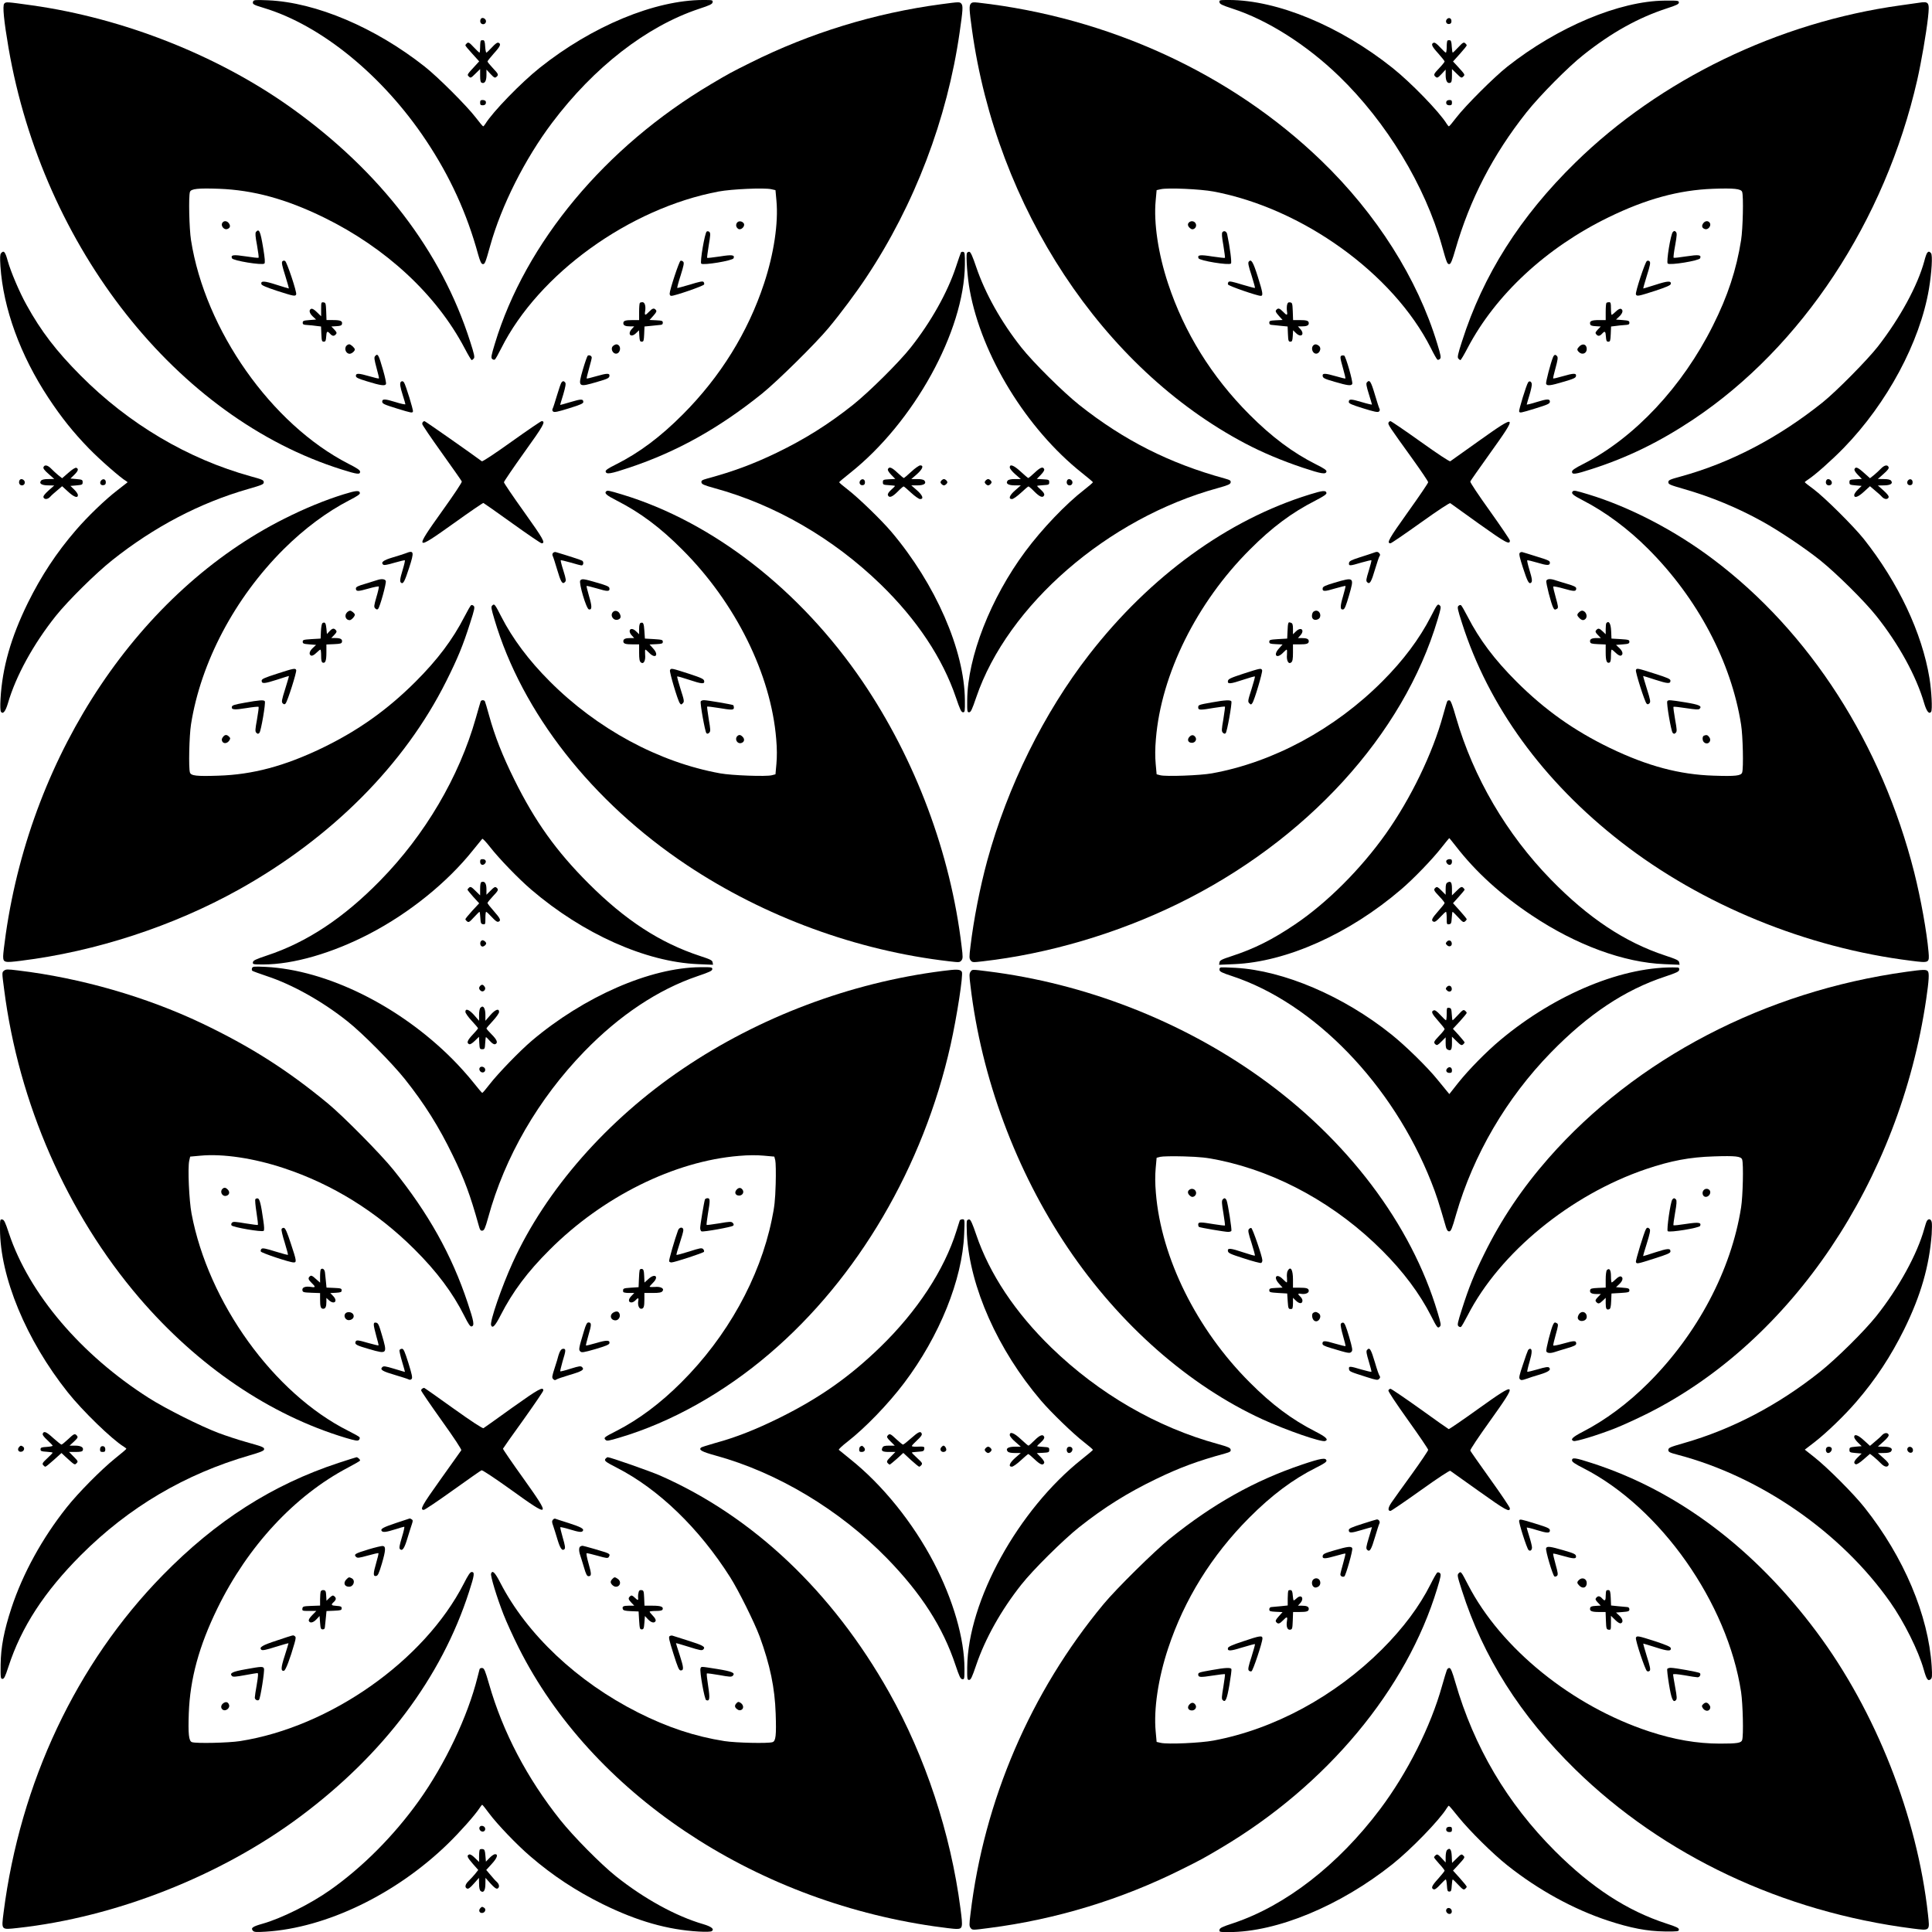 <?xml version="1.0" standalone="no"?>
<!DOCTYPE svg PUBLIC "-//W3C//DTD SVG 20010904//EN"
 "http://www.w3.org/TR/2001/REC-SVG-20010904/DTD/svg10.dtd">
<svg version="1.0" xmlns="http://www.w3.org/2000/svg"
 width="1834.905pt" height="1834.989pt" viewBox="0 0 1834.905 1834.989"
 preserveAspectRatio="xMidYMid meet">
<g transform="translate(-83,1916.989) scale(0.1,-0.1)"
fill="#000000" stroke="none">
<path d="M3234 19156 c-9 -25 0 -31 100 -61 546 -164 1133 -643 1543 -1260
228 -342 388 -693 495 -1085 17 -60 29 -86 41 -88 21 -4 26 7 72 172 107 384
330 826 588 1169 398 529 897 916 1393 1082 107 35 130 46 132 64 3 20 -1 21
-90 21 -460 -1 -1055 -248 -1552 -644 -175 -139 -447 -419 -516 -532 -8 -13
-18 -24 -21 -24 -4 0 -35 37 -70 83 -85 111 -360 386 -486 485 -470 371 -1032
609 -1485 629 -124 5 -138 4 -144 -11z"/>
<path d="M12412 19149 c2 -18 23 -28 123 -61 332 -107 705 -344 1012 -641 451
-436 818 -1041 978 -1613 46 -164 51 -176 72 -172 12 2 27 39 54 133 139 482
357 904 676 1307 126 159 397 433 542 547 267 212 519 352 791 441 93 30 115
41 115 56 0 18 -9 19 -135 18 -431 -4 -1016 -250 -1493 -626 -126 -99 -401
-374 -486 -485 -35 -46 -66 -83 -70 -83 -3 0 -13 11 -21 24 -69 113 -341 393
-516 532 -498 397 -1092 643 -1552 644 -90 0 -93 -1 -90 -21z"/>
<path d="M870 19135 c-17 -21 -3 -163 41 -420 328 -1901 1601 -3513 3164
-4004 149 -47 175 -50 175 -21 0 14 -27 33 -110 75 -732 375 -1362 1270 -1496
2125 -17 109 -24 416 -10 457 10 30 77 37 275 30 326 -12 638 -97 996 -272
591 -289 1070 -734 1337 -1241 33 -63 63 -114 68 -114 4 0 13 7 20 15 10 12 4
42 -35 162 -273 857 -852 1612 -1695 2216 -696 498 -1593 853 -2465 976 -244
34 -249 35 -265 16z"/>
<path d="M9770 19130 c-631 -84 -1247 -273 -1815 -557 -183 -91 -203 -102
-370 -201 -1006 -596 -1765 -1507 -2055 -2466 -34 -111 -38 -133 -26 -145 8
-7 19 -10 25 -6 7 3 34 52 62 108 355 707 1218 1329 2064 1488 122 23 432 37
500 22 l40 -9 9 -99 c20 -211 -24 -506 -118 -789 -153 -463 -414 -884 -771
-1242 -213 -214 -414 -364 -633 -474 -77 -38 -102 -56 -100 -68 6 -30 44 -24
226 37 452 151 851 374 1260 703 147 119 510 477 631 623 116 139 264 338 358
480 459 690 769 1504 887 2327 31 213 33 252 17 272 -16 19 -19 19 -191 -4z"/>
<path d="M10050 19135 c-17 -20 -15 -57 11 -245 234 -1691 1240 -3216 2594
-3931 163 -86 348 -164 548 -231 181 -60 219 -66 225 -36 2 12 -23 30 -100 68
-219 110 -420 260 -633 474 -357 358 -618 779 -771 1242 -94 283 -138 578
-118 789 l9 99 40 9 c68 15 378 1 500 -22 845 -159 1707 -779 2065 -1488 28
-57 56 -106 62 -109 5 -4 16 0 24 7 12 12 8 34 -26 145 -187 618 -577 1233
-1103 1740 -856 825 -2015 1358 -3258 1499 -45 5 -58 3 -69 -10z"/>
<path d="M19050 19143 c-14 -2 -90 -13 -170 -24 -1159 -160 -2282 -703 -3089
-1494 -524 -513 -875 -1067 -1076 -1698 -39 -120 -45 -150 -35 -162 7 -8 16
-15 20 -15 5 0 35 51 68 114 266 507 747 953 1337 1241 358 175 670 260 996
272 198 7 265 0 275 -30 14 -41 7 -349 -10 -457 -44 -280 -127 -533 -268 -813
-289 -579 -743 -1064 -1228 -1312 -83 -42 -110 -61 -110 -75 0 -30 30 -26 187
25 342 110 643 257 963 470 1033 689 1823 1885 2129 3226 39 173 85 440 102
591 16 149 11 157 -91 141z"/>
<path d="M5394 18985 c-9 -23 3 -45 25 -45 23 0 35 28 20 46 -15 18 -38 18
-45 -1z"/>
<path d="M14571 18987 c-17 -21 -3 -49 23 -45 15 2 21 10 21 28 0 28 -26 38
-44 17z"/>
<path d="M5397 18784 c-4 -4 -7 -31 -7 -61 0 -29 -3 -53 -6 -53 -3 0 -28 23
-55 52 -41 44 -50 49 -64 38 -8 -7 -15 -16 -15 -21 0 -5 30 -41 66 -80 l65
-72 -33 -36 c-84 -91 -84 -90 -65 -108 16 -16 20 -15 62 27 l45 44 0 -62 c0
-47 4 -64 15 -68 28 -11 45 16 45 72 l0 53 39 -42 c34 -36 41 -39 55 -28 24
20 21 27 -34 85 -27 29 -50 57 -50 62 0 5 27 39 60 76 62 68 72 91 44 102 -11
4 -30 -9 -62 -44 -25 -27 -49 -50 -53 -50 -4 0 -9 26 -11 57 -2 43 -7 59 -18
61 -9 1 -19 0 -23 -4z"/>
<path d="M14577 18784 c-4 -4 -7 -31 -7 -61 0 -29 -4 -53 -8 -53 -5 0 -29 23
-54 50 -32 35 -51 48 -62 44 -28 -11 -18 -34 44 -102 33 -37 60 -71 60 -76 0
-5 -22 -33 -50 -62 -55 -58 -58 -65 -34 -85 14 -11 21 -8 55 28 l39 42 0 -53
c0 -56 17 -83 45 -72 11 4 15 21 15 68 l0 62 45 -44 c42 -42 46 -43 62 -27 19
18 19 17 -64 108 l-33 35 65 72 c36 40 65 76 65 81 0 5 -7 14 -15 21 -14 11
-23 6 -64 -38 -27 -29 -51 -52 -54 -52 -3 0 -7 26 -9 57 -2 43 -7 59 -18 61
-9 1 -19 0 -23 -4z"/>
<path d="M5390 18195 c0 -20 5 -25 24 -25 25 0 36 15 29 38 -3 6 -16 12 -29
12 -19 0 -24 -5 -24 -25z"/>
<path d="M14568 18208 c-9 -23 3 -38 28 -38 19 0 24 5 24 25 0 20 -5 25 -24
25 -13 0 -26 -6 -28 -12z"/>
<path d="M2940 17051 c-14 -27 18 -66 47 -57 28 9 35 29 17 55 -19 26 -50 27
-64 2z"/>
<path d="M7831 17056 c-16 -19 -11 -46 11 -60 26 -16 68 26 52 52 -14 22 -48
27 -63 8z"/>
<path d="M12119 17054 c-14 -17 -5 -40 23 -58 20 -12 48 8 48 33 0 38 -46 54
-71 25z"/>
<path d="M17006 17049 c-18 -26 -11 -46 17 -55 29 -9 61 30 47 57 -14 25 -45
24 -64 -2z"/>
<path d="M3261 16967 c-8 -10 -6 -43 10 -126 11 -62 18 -116 15 -119 -3 -3
-58 3 -121 13 -119 18 -145 15 -132 -18 9 -23 289 -69 308 -50 8 8 5 47 -11
145 -27 164 -39 190 -69 155z"/>
<path d="M7542 16971 c-18 -11 -66 -291 -52 -305 18 -18 298 28 307 51 13 32
-13 36 -131 17 -64 -9 -118 -16 -120 -13 -2 2 5 55 15 118 16 94 18 117 7 127
-7 8 -19 10 -26 5z"/>
<path d="M12440 16965 c-8 -10 -6 -42 9 -126 10 -63 17 -116 15 -118 -2 -3
-56 4 -120 13 -118 19 -144 15 -131 -17 9 -23 289 -69 308 -50 9 9 -9 150 -36
279 -6 27 -30 37 -45 19z"/>
<path d="M16718 16967 c-21 -21 -64 -285 -49 -300 19 -19 299 27 308 50 13 33
-13 36 -132 18 -63 -10 -117 -16 -120 -13 -3 3 3 56 15 119 17 96 18 115 6
127 -11 11 -15 11 -28 -1z"/>
<path d="M840 16765 c-10 -11 -11 -42 -6 -123 27 -401 188 -845 456 -1251 125
-189 235 -326 384 -480 106 -109 304 -282 354 -310 9 -5 15 -11 12 -13 -3 -2
-45 -35 -95 -74 -115 -88 -284 -251 -394 -379 -185 -214 -329 -434 -456 -690
-161 -328 -243 -615 -260 -912 -4 -68 -2 -114 4 -123 19 -27 43 3 66 80 75
259 242 563 455 830 115 144 378 404 535 529 397 316 833 545 1290 676 135 39
150 45 150 65 0 20 -13 26 -120 55 -601 166 -1162 498 -1620 959 -230 231
-375 420 -513 670 -67 120 -150 316 -178 416 -24 89 -38 106 -64 75z"/>
<path d="M9957 16773 c-3 -4 -24 -66 -48 -138 -80 -243 -239 -525 -429 -765
-112 -142 -397 -424 -550 -546 -236 -187 -455 -324 -723 -454 -222 -107 -412
-178 -660 -245 -49 -14 -58 -19 -55 -37 3 -17 22 -26 123 -54 578 -158 1128
-477 1579 -914 344 -334 588 -701 715 -1075 39 -115 51 -140 67 -140 18 0 19
8 18 115 -4 475 -279 1104 -699 1600 -96 113 -310 320 -412 399 -46 35 -83 67
-83 71 0 3 47 43 104 88 606 481 1083 1346 1090 1977 1 104 -1 120 -16 123 -9
2 -18 -1 -21 -5z"/>
<path d="M10013 16765 c-10 -28 5 -233 27 -351 113 -622 541 -1319 1066 -1736
57 -45 104 -85 104 -88 0 -4 -37 -36 -82 -71 -175 -135 -401 -372 -560 -586
-330 -444 -549 -1004 -552 -1413 -1 -107 0 -115 18 -115 16 0 28 25 67 140
298 877 1250 1703 2294 1989 101 28 120 37 123 54 3 18 -6 23 -55 37 -526 144
-959 363 -1383 699 -153 122 -438 404 -550 546 -191 241 -343 512 -429 765
-33 98 -52 141 -64 143 -10 2 -20 -4 -24 -13z"/>
<path d="M19133 16768 c-6 -7 -18 -42 -27 -78 -63 -232 -229 -538 -440 -810
-98 -126 -394 -426 -526 -532 -420 -336 -873 -573 -1345 -703 -107 -29 -120
-35 -120 -55 0 -20 15 -26 150 -65 255 -73 510 -179 739 -306 160 -88 409
-255 555 -372 154 -124 418 -385 531 -527 213 -267 380 -571 455 -830 23 -77
47 -107 66 -80 13 19 4 196 -16 319 -70 429 -296 908 -623 1321 -99 124 -376
399 -479 475 -45 33 -82 62 -82 65 -1 3 14 14 32 26 65 42 225 184 338 300
412 424 723 1003 809 1509 26 156 36 320 20 340 -15 18 -25 19 -37 3z"/>
<path d="M3511 16687 c-8 -10 -1 -45 28 -135 21 -67 36 -122 34 -122 -3 0 -56
16 -119 36 -114 37 -148 38 -142 7 2 -13 43 -30 148 -65 159 -51 175 -55 183
-34 8 20 -88 307 -105 317 -10 6 -20 4 -27 -4z"/>
<path d="M7293 16693 c-13 -5 -103 -277 -103 -312 0 -13 6 -21 16 -21 34 0
306 94 311 108 3 7 1 18 -6 25 -8 8 -41 1 -128 -26 -65 -19 -119 -34 -121 -32
-2 2 12 57 33 121 30 96 34 119 23 129 -7 7 -18 11 -25 8z"/>
<path d="M12690 16685 c-9 -10 -3 -41 26 -129 20 -64 35 -118 33 -121 -3 -2
-57 13 -122 32 -87 27 -120 34 -128 26 -7 -7 -9 -18 -6 -25 5 -14 277 -108
311 -108 25 0 20 29 -29 185 -44 139 -62 168 -85 140z"/>
<path d="M16471 16691 c-17 -11 -112 -298 -104 -317 8 -21 24 -17 183 34 105
35 146 52 148 65 6 31 -28 30 -142 -7 -63 -20 -116 -36 -119 -36 -2 0 13 55
34 122 31 98 36 125 26 135 -7 8 -17 9 -26 4z"/>
<path d="M3880 16234 l0 -68 -39 38 c-25 25 -45 37 -55 33 -25 -10 -19 -41 15
-73 l31 -29 -64 -5 c-55 -4 -63 -8 -63 -25 0 -17 7 -20 45 -22 25 -2 64 -5 87
-9 l42 -5 3 -72 c3 -64 5 -72 23 -72 17 0 20 8 23 48 3 52 10 57 37 27 22 -24
38 -25 55 -5 11 13 8 20 -15 45 l-28 29 49 3 c38 2 50 7 52 22 6 27 -15 36
-85 36 l-62 0 -3 83 c-3 76 -5 82 -25 85 -22 3 -23 0 -23 -64z"/>
<path d="M6907 16293 c-4 -3 -7 -42 -7 -85 l0 -78 -59 0 c-72 0 -91 -6 -91
-30 0 -21 19 -30 68 -30 l35 0 -21 -23 c-47 -50 -11 -89 38 -42 l29 28 3 -54
c3 -46 6 -54 23 -54 18 0 20 8 23 72 l3 72 52 5 c29 3 68 7 87 9 28 1 35 6 35
22 0 18 -8 20 -63 23 l-63 3 36 40 c29 33 34 43 24 55 -17 21 -32 17 -64 -16
-37 -39 -45 -38 -38 4 8 49 -3 86 -26 86 -10 0 -21 -3 -24 -7z"/>
<path d="M13054 16275 c-3 -14 -4 -42 -1 -61 7 -42 -1 -43 -38 -4 -32 33 -47
37 -64 16 -10 -12 -5 -22 24 -55 l36 -40 -63 -3 c-55 -3 -63 -5 -63 -23 0 -16
7 -21 35 -22 19 -2 58 -6 87 -9 l52 -5 3 -72 c3 -64 5 -72 23 -72 17 0 20 8
23 54 l3 54 29 -28 c49 -47 85 -8 38 42 l-21 23 35 0 c49 0 68 9 68 30 0 24
-19 30 -90 30 l-59 0 -3 83 c-3 76 -5 82 -25 85 -17 3 -24 -3 -29 -23z"/>
<path d="M16087 16293 c-4 -3 -7 -42 -7 -85 l0 -78 -62 0 c-71 0 -92 -9 -86
-36 2 -15 14 -20 52 -22 l49 -3 -28 -29 c-23 -25 -26 -32 -15 -45 17 -20 33
-19 55 5 27 30 34 25 37 -27 3 -40 6 -48 23 -48 18 0 20 8 23 72 l3 72 42 5
c23 4 62 7 87 9 38 2 45 5 45 22 0 17 -8 21 -63 25 l-64 5 31 29 c34 32 40 63
15 73 -9 3 -28 -6 -48 -26 -17 -17 -35 -31 -39 -31 -4 0 -7 27 -7 60 0 52 -3
60 -18 60 -10 0 -22 -3 -25 -7z"/>
<path d="M4122 15888 c-27 -27 -7 -78 29 -78 19 0 49 25 49 41 0 14 -38 49
-53 49 -7 0 -18 -5 -25 -12z"/>
<path d="M6656 15887 c-38 -27 2 -95 42 -71 21 14 28 50 12 70 -15 17 -31 18
-54 1z"/>
<path d="M13300 15886 c-16 -20 -9 -56 13 -70 39 -24 79 44 41 71 -23 17 -39
16 -54 -1z"/>
<path d="M15830 15880 c-24 -24 -25 -34 -4 -54 30 -30 74 -13 74 29 0 44 -37
58 -70 25z"/>
<path d="M4391 15786 c-9 -11 -5 -36 15 -110 15 -53 25 -98 23 -100 -3 -3 -42
6 -89 20 -104 30 -130 31 -130 4 0 -16 18 -25 103 -51 132 -41 175 -47 183
-26 3 9 -9 67 -27 129 -44 153 -51 166 -78 134z"/>
<path d="M6412 15792 c-5 -4 -26 -63 -46 -131 -49 -170 -47 -172 139 -117 94
27 110 35 113 54 4 29 -20 29 -128 -2 -47 -14 -86 -23 -88 -21 -2 2 8 44 22
94 14 49 26 96 26 104 0 17 -22 28 -38 19z"/>
<path d="M13573 15793 c-18 -6 -16 -22 13 -124 14 -50 24 -92 22 -94 -2 -2
-41 7 -88 21 -108 31 -132 31 -128 2 3 -19 19 -27 113 -54 123 -36 160 -41
168 -20 8 20 -62 264 -77 269 -6 2 -17 2 -23 0z"/>
<path d="M15580 15778 c-23 -55 -71 -240 -66 -253 8 -22 39 -19 166 19 97 28
116 37 118 55 4 28 -21 28 -128 -3 -47 -14 -86 -23 -89 -20 -2 2 8 47 23 100
20 74 24 99 15 110 -16 20 -28 17 -39 -8z"/>
<path d="M4637 15543 c-12 -12 -7 -47 18 -126 14 -43 25 -82 25 -86 0 -5 -43
4 -96 21 -97 30 -124 31 -124 4 0 -20 17 -28 140 -66 140 -43 146 -44 152 -28
5 12 -68 250 -85 276 -9 13 -20 15 -30 5z"/>
<path d="M6163 15538 c-6 -7 -25 -62 -43 -123 -18 -60 -36 -117 -41 -126 -6
-11 -4 -21 5 -28 11 -9 45 -2 150 31 110 34 136 46 136 60 0 30 -20 30 -123
-1 -53 -16 -97 -28 -97 -27 0 2 13 47 30 101 21 73 26 102 18 112 -13 16 -23
16 -35 1z"/>
<path d="M13811 15537 c-8 -10 -3 -37 19 -108 16 -52 30 -97 30 -101 0 -3 -44
7 -97 23 -103 31 -123 31 -123 1 0 -14 26 -26 136 -60 105 -33 139 -40 150
-31 9 7 11 17 5 28 -5 9 -23 66 -41 126 -40 135 -52 154 -79 122z"/>
<path d="M15343 15538 c-17 -26 -90 -263 -85 -276 6 -16 12 -15 152 28 123 38
140 46 140 66 0 27 -27 26 -124 -4 -53 -17 -96 -27 -96 -24 0 3 12 44 26 90
14 46 24 93 22 105 -4 25 -23 33 -35 15z"/>
<path d="M4847 15163 c-4 -3 -7 -13 -7 -20 0 -8 83 -131 185 -273 102 -143
188 -265 191 -273 3 -8 -77 -128 -186 -280 -270 -378 -264 -384 111 -116 149
107 275 193 280 192 5 -2 128 -88 274 -193 145 -104 271 -190 279 -190 40 0
15 43 -166 297 -106 148 -192 275 -192 283 1 8 87 135 192 282 184 256 208
298 166 298 -7 0 -136 -88 -286 -195 -162 -116 -276 -191 -282 -186 -81 61
-537 381 -544 381 -5 0 -12 -3 -15 -7z"/>
<path d="M14017 15155 c-7 -16 8 -38 222 -335 85 -118 155 -222 155 -230 0 -8
-86 -135 -192 -283 -181 -254 -206 -297 -166 -297 8 0 136 88 286 195 165 118
276 191 282 186 6 -4 129 -92 273 -196 254 -181 293 -202 293 -159 0 8 -86
135 -190 281 -109 152 -189 272 -186 280 3 8 89 130 191 273 263 367 257 373
-107 114 -145 -103 -268 -191 -274 -195 -6 -5 -120 70 -282 186 -150 107 -279
195 -286 195 -8 0 -16 -7 -19 -15z"/>
<path d="M1243 14733 c-5 -11 9 -30 48 -64 l54 -48 -56 -1 c-38 0 -61 -5 -69
-15 -22 -27 5 -45 69 -45 l56 -1 -54 -48 c-38 -34 -52 -54 -48 -65 9 -22 40
-20 63 5 10 12 40 39 67 61 l47 40 56 -51 c57 -53 94 -65 94 -33 0 10 -16 34
-36 53 l-35 34 58 5 c54 5 58 7 58 30 0 23 -4 25 -58 30 l-58 5 35 34 c39 38
45 58 21 68 -10 3 -38 -14 -75 -47 l-60 -52 -38 30 c-20 17 -50 44 -66 61 -33
34 -63 40 -73 14z"/>
<path d="M9485 14690 c-35 -33 -68 -60 -71 -60 -4 0 -31 23 -60 50 -55 52 -80
61 -91 34 -4 -10 8 -29 32 -54 l38 -39 -59 -3 c-55 -3 -59 -5 -59 -28 0 -23 4
-25 58 -28 31 -2 57 -5 57 -7 0 -3 -16 -20 -37 -38 -25 -23 -34 -39 -30 -50
11 -29 41 -18 92 33 27 28 53 50 57 50 4 0 36 -27 71 -60 37 -34 74 -60 86
-60 37 0 24 36 -31 84 l-53 46 56 0 c64 0 91 18 69 45 -8 10 -31 15 -69 15
l-56 0 53 46 c54 48 68 84 32 84 -11 0 -50 -27 -85 -60z"/>
<path d="M10420 14731 c0 -11 23 -40 52 -65 l53 -46 -56 0 c-38 0 -61 -5 -69
-15 -22 -27 5 -45 69 -45 l56 0 -52 -46 c-56 -48 -69 -84 -32 -84 12 0 49 26
86 60 35 33 67 60 71 60 4 0 30 -22 57 -50 51 -51 81 -62 92 -33 4 11 -5 27
-30 50 -21 18 -37 35 -37 38 0 2 26 5 58 7 53 3 57 5 57 28 0 23 -4 25 -59 28
l-59 3 38 39 c24 25 36 44 32 54 -11 27 -36 18 -91 -34 -29 -27 -56 -50 -60
-50 -3 0 -36 27 -71 60 -66 61 -105 76 -105 41z"/>
<path d="M18694 14719 c-16 -17 -46 -44 -66 -61 l-38 -30 -57 51 c-60 54 -80
61 -90 35 -4 -10 8 -29 32 -54 l38 -39 -59 -3 c-55 -3 -59 -5 -59 -28 0 -23 4
-25 58 -30 l58 -5 -35 -34 c-20 -19 -36 -43 -36 -53 0 -32 37 -20 94 33 l56
51 47 -40 c27 -22 57 -49 67 -61 23 -25 54 -27 63 -5 4 11 -10 31 -48 65 l-54
48 56 1 c64 0 91 18 69 45 -8 10 -31 15 -69 15 l-56 1 54 48 c39 34 53 53 48
64 -10 26 -40 20 -73 -14z"/>
<path d="M1014 14605 c-9 -23 3 -45 25 -45 23 0 35 28 20 46 -15 18 -38 18
-45 -1z"/>
<path d="M1790 14606 c-18 -22 -5 -48 22 -44 17 2 23 10 23 28 0 29 -26 38
-45 16z"/>
<path d="M9001 14607 c-17 -21 -3 -49 23 -45 15 2 21 10 21 28 0 28 -26 38
-44 17z"/>
<path d="M9770 14605 c-10 -12 -10 -18 0 -30 7 -8 18 -15 25 -15 7 0 18 7 25
15 10 12 10 18 0 30 -7 8 -18 15 -25 15 -7 0 -18 -7 -25 -15z"/>
<path d="M10190 14605 c-10 -12 -10 -18 0 -30 7 -8 18 -15 25 -15 7 0 18 7 25
15 10 12 10 18 0 30 -7 8 -18 15 -25 15 -7 0 -18 -7 -25 -15z"/>
<path d="M10964 14605 c-9 -23 3 -45 25 -45 23 0 35 28 20 46 -15 18 -38 18
-45 -1z"/>
<path d="M18174 14605 c-9 -23 3 -45 26 -45 25 0 37 25 20 45 -16 19 -39 19
-46 0z"/>
<path d="M18951 14607 c-17 -21 -3 -49 23 -45 15 2 21 10 21 28 0 28 -26 38
-44 17z"/>
<path d="M4093 14475 c-179 -56 -363 -131 -562 -231 -1374 -690 -2396 -2213
-2646 -3944 -14 -96 -25 -191 -25 -211 0 -61 11 -64 168 -44 710 88 1445 328
2068 675 885 493 1576 1188 1972 1980 109 218 158 336 227 553 41 127 46 151
34 162 -8 8 -19 11 -25 7 -6 -4 -34 -53 -63 -109 -112 -218 -255 -408 -465
-618 -270 -269 -545 -464 -888 -630 -356 -171 -659 -252 -984 -262 -207 -7
-260 -1 -270 30 -14 41 -7 348 10 457 93 590 416 1202 881 1665 195 194 410
354 623 464 76 39 102 57 100 69 -5 27 -35 24 -155 -13z"/>
<path d="M6587 14503 c-19 -18 2 -37 102 -88 223 -114 412 -255 621 -465 505
-504 842 -1184 892 -1799 8 -91 8 -169 2 -235 l-9 -100 -35 -9 c-53 -14 -381
-2 -490 18 -582 105 -1168 421 -1620 875 -198 198 -352 404 -460 615 -60 118
-65 124 -85 104 -13 -12 -10 -28 21 -132 262 -886 926 -1732 1829 -2334 736
-490 1613 -812 2490 -913 95 -11 100 -11 116 8 14 18 15 31 2 134 -105 884
-438 1773 -941 2515 -592 870 -1422 1516 -2285 1777 -123 37 -139 41 -150 29z"/>
<path d="M13270 14474 c-779 -240 -1516 -775 -2095 -1520 -431 -555 -776
-1253 -969 -1959 -69 -254 -129 -561 -159 -813 -13 -103 -12 -116 2 -134 16
-19 21 -19 116 -8 621 71 1270 262 1850 545 1221 596 2144 1606 2469 2702 31
104 34 120 21 132 -20 20 -25 14 -85 -104 -108 -211 -262 -417 -460 -615 -452
-454 -1038 -770 -1620 -875 -109 -20 -437 -32 -490 -18 l-35 9 -9 100 c-6 66
-6 144 2 235 50 615 388 1296 892 1799 209 210 398 351 622 465 81 42 108 61
106 73 -5 27 -35 24 -158 -14z"/>
<path d="M15767 14503 c-19 -18 2 -37 96 -85 212 -109 430 -270 622 -463 468
-468 788 -1073 881 -1668 17 -106 24 -414 10 -454 -10 -31 -63 -37 -270 -30
-325 10 -628 91 -984 262 -343 166 -618 361 -888 630 -210 210 -353 400 -465
618 -29 56 -57 105 -63 109 -6 4 -17 1 -25 -7 -12 -11 -7 -35 34 -162 252
-790 770 -1503 1510 -2079 769 -599 1763 -1006 2757 -1129 173 -22 173 -22
164 85 -16 186 -73 505 -136 755 -309 1219 -989 2280 -1908 2972 -364 275
-796 499 -1188 618 -120 36 -136 40 -147 28z"/>
<path d="M4680 13914 c-19 -7 -75 -25 -123 -39 -86 -26 -111 -45 -89 -67 8 -8
37 -4 107 17 52 15 98 26 100 23 3 -2 -6 -42 -20 -88 -28 -92 -30 -116 -14
-126 19 -12 33 15 75 144 50 154 46 169 -36 136z"/>
<path d="M6083 13919 c-7 -7 -9 -18 -4 -28 5 -9 23 -65 41 -126 36 -123 51
-148 75 -124 13 13 12 25 -14 109 -17 52 -28 96 -25 99 2 2 44 -8 94 -22 49
-15 96 -27 104 -27 18 0 22 35 5 45 -8 6 -144 50 -249 81 -8 3 -20 0 -27 -7z"/>
<path d="M13870 13918 c-14 -5 -70 -24 -125 -41 -84 -27 -100 -36 -103 -54 -4
-30 8 -29 118 4 50 14 92 24 95 22 2 -3 -9 -47 -25 -99 -26 -84 -28 -97 -15
-110 24 -23 39 2 75 125 18 61 37 116 42 123 7 8 7 17 -2 27 -14 17 -24 17
-60 3z"/>
<path d="M15263 13918 c-8 -9 1 -47 31 -140 42 -129 56 -156 75 -144 16 10 14
34 -14 126 -14 46 -23 86 -20 88 3 3 46 -7 96 -22 92 -28 119 -28 119 -2 0 20
-8 24 -134 63 -61 19 -118 37 -127 39 -8 3 -20 -1 -26 -8z"/>
<path d="M4410 13660 c-14 -5 -64 -20 -112 -35 -70 -20 -88 -30 -88 -44 0 -30
19 -30 120 -1 52 15 96 23 98 19 2 -5 -8 -50 -23 -100 -24 -83 -25 -94 -11
-108 12 -11 19 -12 27 -4 17 17 80 245 73 265 -6 19 -41 23 -84 8z"/>
<path d="M6341 13657 c-16 -21 57 -270 82 -275 30 -6 31 27 2 124 -15 52 -26
96 -24 99 2 2 47 -9 99 -24 101 -31 123 -30 118 2 -2 16 -24 26 -118 53 -130
38 -143 39 -159 21z"/>
<path d="M13505 13636 c-90 -27 -111 -37 -113 -53 -5 -32 17 -33 118 -2 52 15
97 26 99 24 2 -3 -9 -47 -24 -99 -29 -97 -28 -130 2 -124 14 2 27 36 55 132
51 176 51 177 -137 122z"/>
<path d="M15516 13654 c-6 -16 46 -220 66 -256 10 -20 17 -22 37 -9 12 8 10
24 -13 105 -15 53 -26 100 -24 105 2 4 46 -4 98 -19 101 -29 120 -29 120 1 0
14 -18 24 -87 44 -49 15 -101 30 -117 36 -43 14 -73 11 -80 -7z"/>
<path d="M4126 13354 c-29 -29 -13 -74 25 -74 16 0 49 35 49 52 0 12 -31 38
-45 38 -7 0 -21 -7 -29 -16z"/>
<path d="M6652 13358 c-32 -32 3 -87 47 -73 26 8 32 27 17 56 -13 27 -45 36
-64 17z"/>
<path d="M13302 13358 c-7 -7 -12 -24 -12 -39 0 -32 28 -46 60 -29 35 19 20
80 -20 80 -9 0 -21 -5 -28 -12z"/>
<path d="M15826 13354 c-21 -20 -20 -30 4 -54 23 -23 41 -25 58 -8 25 25 2 78
-33 78 -7 0 -21 -7 -29 -16z"/>
<path d="M3893 13252 c-7 -4 -13 -37 -15 -77 l-3 -70 -85 -5 c-77 -5 -85 -7
-85 -25 0 -17 8 -21 63 -25 l64 -5 -31 -29 c-34 -32 -40 -63 -15 -73 9 -3 28
6 48 26 17 17 35 31 39 31 4 0 7 -27 7 -59 0 -41 4 -60 14 -64 26 -10 36 17
36 95 l0 77 72 3 c62 3 73 6 76 22 5 25 -14 36 -62 36 l-40 0 29 30 c23 24 26
32 15 45 -18 21 -33 19 -61 -11 l-24 -26 -5 53 c-5 52 -14 65 -37 51z"/>
<path d="M6913 13253 c-8 -3 -13 -24 -13 -56 l0 -51 -29 28 c-50 48 -86 9 -39
-41 l21 -23 -35 0 c-49 0 -68 -9 -68 -30 0 -24 19 -30 91 -30 l59 0 0 -79 c0
-60 4 -82 16 -92 26 -22 47 15 41 74 -2 26 -1 47 3 47 3 0 19 -13 35 -30 59
-61 96 -23 39 40 l-35 39 63 3 c55 3 63 5 63 23 0 18 -8 20 -85 25 l-85 5 -5
74 c-5 72 -11 85 -37 74z"/>
<path d="M13065 13248 c-3 -7 -6 -42 -7 -78 l-3 -65 -85 -5 c-77 -5 -85 -7
-85 -25 0 -18 8 -20 63 -23 l63 -3 -35 -39 c-57 -63 -20 -101 39 -40 16 17 32
30 35 30 4 0 5 -21 3 -47 -6 -59 15 -96 41 -74 12 10 16 32 16 92 l0 79 59 0
c72 0 91 6 91 30 0 21 -19 30 -68 30 l-35 0 21 23 c47 50 11 89 -39 41 l-29
-28 0 51 c0 37 -4 52 -16 57 -22 8 -24 8 -29 -6z"/>
<path d="M16087 13253 c-4 -3 -7 -29 -7 -57 l0 -50 -28 27 c-32 31 -44 33 -62
12 -11 -13 -8 -21 15 -45 l29 -30 -40 0 c-48 0 -67 -11 -62 -36 3 -16 14 -19
76 -22 l72 -3 0 -77 c0 -78 10 -105 36 -95 10 4 14 23 14 64 0 32 3 59 7 59 4
0 22 -14 39 -31 20 -20 39 -29 48 -26 25 10 19 41 -15 73 l-31 29 64 5 c55 4
63 8 63 25 0 18 -8 20 -85 25 l-85 5 -3 70 c-3 72 -21 103 -45 78z"/>
<path d="M3460 12771 c-121 -39 -145 -50 -145 -66 0 -31 26 -29 144 9 61 20
112 36 115 36 2 0 -14 -55 -35 -122 -34 -108 -37 -125 -24 -138 12 -11 17 -12
27 -2 18 18 108 302 101 318 -7 20 -23 17 -183 -35z"/>
<path d="M7193 12804 c-6 -17 73 -285 93 -312 12 -16 14 -16 29 -1 15 15 14
25 -21 133 -20 64 -35 118 -32 121 2 3 51 -11 108 -30 125 -42 153 -44 148
-13 -3 19 -23 29 -148 70 -165 53 -168 54 -177 32z"/>
<path d="M12640 12772 c-125 -41 -145 -51 -148 -70 -5 -31 23 -29 148 13 57
19 106 33 108 30 3 -3 -12 -57 -32 -121 -35 -108 -36 -118 -21 -133 15 -15 17
-15 29 1 20 27 99 295 93 312 -9 22 -12 21 -177 -32z"/>
<path d="M16367 12806 c-7 -16 83 -300 101 -318 10 -10 15 -9 27 2 13 13 10
30 -24 138 -21 67 -37 122 -35 122 3 0 54 -16 115 -36 118 -38 144 -40 144 -9
0 16 -24 27 -150 67 -166 53 -171 54 -178 34z"/>
<path d="M3155 12496 c-96 -17 -120 -24 -123 -39 -6 -28 23 -31 139 -12 60 10
112 15 115 12 3 -3 -4 -56 -15 -119 -18 -99 -19 -115 -6 -128 13 -12 17 -12
29 0 15 17 61 284 51 300 -9 14 -52 11 -190 -14z"/>
<path d="M5395 12508 c-3 -7 -23 -78 -46 -158 -158 -558 -483 -1110 -908
-1543 -349 -357 -698 -587 -1076 -712 -107 -36 -131 -47 -133 -64 -3 -20 1
-21 99 -21 284 0 654 107 1008 291 380 198 739 488 983 794 44 55 84 104 88
108 4 5 38 -31 76 -80 86 -110 271 -301 389 -402 492 -421 1087 -687 1583
-708 l144 -6 -4 22 c-2 20 -20 29 -118 61 -381 125 -711 340 -1061 690 -305
305 -507 587 -704 985 -113 228 -186 414 -240 610 -19 69 -37 130 -40 135 -9
14 -35 12 -40 -2z"/>
<path d="M7485 12508 c-7 -20 41 -288 54 -301 8 -8 15 -7 27 4 13 14 13 27 -5
130 -10 63 -17 116 -15 118 2 2 49 -3 103 -12 132 -22 151 -22 151 2 0 11 -3
22 -7 24 -12 7 -247 47 -277 47 -15 0 -29 -6 -31 -12z"/>
<path d="M12340 12499 c-129 -23 -130 -24 -130 -49 0 -25 18 -26 151 -3 54 9
101 14 103 12 2 -2 -5 -55 -15 -118 -18 -103 -18 -116 -5 -130 12 -11 19 -12
27 -4 13 13 61 281 54 301 -6 16 -57 14 -185 -9z"/>
<path d="M14576 12511 c-4 -6 -22 -67 -41 -136 -98 -359 -307 -790 -542 -1122
-238 -336 -559 -657 -863 -862 -213 -144 -386 -231 -600 -301 -98 -32 -116
-41 -118 -61 l-4 -22 144 6 c496 21 1091 287 1583 708 118 100 303 292 388
402 38 48 70 87 71 87 2 0 30 -35 63 -77 189 -244 427 -461 723 -658 421 -281
873 -447 1258 -462 l144 -6 -4 22 c-3 20 -22 29 -133 66 -383 126 -731 358
-1085 721 -423 434 -736 970 -901 1539 -32 112 -50 161 -61 163 -9 2 -19 -1
-22 -7z"/>
<path d="M16665 12510 c-10 -16 36 -283 51 -300 12 -12 16 -12 29 0 13 13 12
29 -6 128 -11 63 -18 116 -15 119 3 3 57 -3 121 -13 85 -13 118 -15 126 -7 27
27 0 40 -133 62 -150 24 -164 25 -173 11z"/>
<path d="M2946 12168 c-11 -15 -12 -26 -5 -40 13 -24 47 -20 66 8 12 19 12 24
-2 38 -22 22 -41 20 -59 -6z"/>
<path d="M7832 12178 c-26 -26 -2 -73 34 -66 31 6 40 34 20 57 -22 24 -37 26
-54 9z"/>
<path d="M12125 12170 c-23 -26 -10 -55 25 -55 30 0 49 29 34 53 -16 25 -38
26 -59 2z"/>
<path d="M17013 12183 c-16 -6 -17 -45 -1 -61 34 -34 79 7 52 46 -15 22 -27
25 -51 15z"/>
<path d="M5390 10986 c0 -29 24 -40 44 -20 20 20 9 44 -20 44 -19 0 -24 -5
-24 -24z"/>
<path d="M14566 10995 c-3 -8 2 -21 10 -29 20 -20 44 -9 44 20 0 19 -5 24 -24
24 -13 0 -26 -7 -30 -15z"/>
<path d="M5403 10793 c-9 -3 -13 -26 -13 -66 l0 -61 -45 44 c-37 37 -46 41
-60 30 -8 -7 -15 -16 -15 -20 0 -3 25 -34 55 -68 l56 -61 -66 -71 c-36 -40
-65 -75 -65 -80 0 -4 7 -14 16 -21 15 -12 23 -7 65 39 26 28 50 52 53 52 3 0
6 -26 8 -57 3 -51 6 -58 26 -61 21 -3 22 0 22 57 0 34 3 61 7 61 5 0 29 -23
54 -50 32 -35 51 -49 63 -44 27 10 19 30 -44 101 -33 37 -60 71 -60 77 0 5 23
33 50 62 54 57 58 65 35 84 -12 10 -22 6 -55 -28 l-40 -40 0 54 c0 54 -17 78
-47 67z"/>
<path d="M14577 10788 c-13 -7 -17 -23 -17 -62 l0 -54 -40 40 c-33 34 -43 38
-55 28 -23 -19 -19 -27 35 -84 28 -29 50 -57 50 -62 0 -6 -27 -40 -60 -77 -63
-71 -71 -91 -44 -101 12 -5 31 9 63 44 25 27 49 50 54 50 4 0 7 -27 7 -61 0
-57 1 -60 23 -57 19 3 22 10 25 61 2 31 5 57 8 57 3 0 27 -24 53 -52 42 -46
50 -51 65 -39 9 7 16 17 16 21 0 4 -29 40 -65 80 l-65 72 55 61 c30 33 55 64
55 67 0 4 -7 13 -15 20 -14 11 -23 7 -60 -30 l-45 -44 0 61 c0 64 -11 79 -43
61z"/>
<path d="M5394 10225 c-8 -21 2 -45 19 -45 8 0 20 7 27 15 10 12 10 18 0 30
-7 8 -19 15 -27 15 -7 0 -16 -7 -19 -15z"/>
<path d="M14570 10225 c-11 -13 -11 -19 3 -32 21 -21 49 -9 45 19 -4 28 -30
35 -48 13z"/>
<path d="M3224 9976 c-4 -10 -3 -21 2 -26 5 -4 67 -27 139 -51 242 -80 525
-238 765 -429 142 -112 424 -397 546 -550 186 -234 323 -452 454 -723 110
-225 167 -380 245 -660 13 -49 19 -58 37 -55 17 3 26 22 54 123 158 578 477
1128 914 1579 334 344 701 588 1075 715 115 39 140 51 140 67 0 18 -8 19 -115
18 -475 -4 -1104 -279 -1600 -699 -113 -96 -320 -310 -399 -412 -35 -46 -67
-83 -71 -83 -3 0 -43 47 -88 104 -45 57 -132 154 -193 215 -505 508 -1195 849
-1776 878 -110 5 -123 4 -129 -11z"/>
<path d="M12426 9982 c-11 -2 -16 -11 -14 -24 2 -16 26 -28 118 -58 780 -257
1526 -1028 1893 -1955 48 -121 72 -195 140 -430 9 -29 17 -40 31 -40 16 0 27
25 65 160 165 569 478 1105 901 1539 354 363 702 595 1085 721 107 36 131 47
133 64 2 15 -2 21 -15 22 -506 19 -1157 -248 -1683 -688 -135 -113 -302 -283
-403 -410 l-82 -104 -20 24 c-11 13 -54 66 -95 116 -92 114 -302 320 -435 426
-455 365 -1023 607 -1480 633 -67 4 -129 5 -139 4z"/>
<path d="M868 9951 c-20 -16 -20 -17 1 -176 138 -1083 597 -2129 1284 -2932
557 -649 1239 -1112 1960 -1329 95 -28 114 -31 126 -20 7 8 10 19 6 25 -3 7
-52 34 -108 62 -707 355 -1329 1218 -1488 2064 -23 122 -37 432 -22 500 l9 40
99 9 c211 20 506 -24 789 -118 463 -153 884 -414 1242 -771 214 -213 364 -414
474 -633 38 -77 56 -102 68 -100 30 6 24 44 -37 226 -151 454 -373 850 -705
1262 -118 147 -478 511 -621 629 -386 319 -737 542 -1200 763 -526 250 -1149
430 -1743 501 -103 13 -116 12 -134 -2z"/>
<path d="M9780 9948 c-873 -111 -1737 -436 -2464 -928 -718 -485 -1302 -1150
-1617 -1842 -104 -228 -218 -559 -205 -594 13 -34 38 -9 91 95 114 223 255
412 465 621 503 504 1184 842 1799 892 91 8 169 8 235 2 l100 -9 9 -35 c5 -19
7 -120 4 -225 -5 -160 -11 -214 -37 -339 -115 -556 -425 -1113 -860 -1546
-198 -198 -404 -352 -615 -460 -118 -60 -124 -65 -104 -85 12 -13 28 -10 132
21 488 144 992 426 1426 798 838 715 1460 1776 1719 2931 60 268 122 670 107
695 -15 25 -46 26 -185 8z"/>
<path d="M10047 9940 c-12 -17 -12 -37 0 -132 103 -874 432 -1759 926 -2492
489 -725 1147 -1305 1847 -1626 227 -104 561 -220 596 -206 34 13 9 38 -95 91
-223 114 -412 255 -621 465 -504 503 -842 1184 -892 1799 -8 91 -8 169 -2 235
l9 100 35 9 c19 5 121 7 225 4 159 -5 214 -11 335 -36 562 -117 1115 -424
1550 -861 198 -198 352 -404 460 -615 60 -118 65 -124 85 -104 13 12 10 28
-21 132 -249 839 -861 1649 -1694 2241 -750 534 -1660 887 -2582 1001 -152 19
-144 19 -161 -5z"/>
<path d="M18934 9940 c-1339 -185 -2566 -824 -3397 -1770 -250 -285 -450 -582
-611 -910 -95 -192 -146 -318 -211 -523 -41 -127 -46 -151 -34 -162 8 -8 19
-11 25 -7 6 4 34 53 63 109 305 595 976 1146 1696 1390 234 79 413 113 641
120 207 7 260 1 270 -30 14 -40 7 -348 -10 -454 -93 -595 -414 -1202 -881
-1668 -194 -194 -410 -354 -622 -463 -99 -51 -123 -75 -88 -88 20 -8 227 55
388 118 72 28 214 93 316 144 1370 688 2391 2207 2645 3934 26 177 30 248 16
265 -15 18 -39 18 -206 -5z"/>
<path d="M5392 9808 c-16 -16 -15 -33 4 -48 22 -19 54 12 38 37 -14 22 -27 26
-42 11z"/>
<path d="M14570 9795 c-11 -13 -11 -19 3 -32 21 -21 49 -9 45 19 -4 28 -30 35
-48 13z"/>
<path d="M5392 9598 c-7 -7 -12 -37 -12 -67 l0 -56 -46 53 c-48 54 -84 68 -84
32 0 -11 27 -50 60 -85 33 -35 60 -68 60 -71 0 -4 -22 -31 -50 -60 -52 -55
-61 -80 -34 -91 10 -4 29 8 54 32 l39 38 3 -59 c3 -55 5 -59 28 -59 23 0 25 4
28 58 2 31 5 57 7 57 3 0 20 -16 38 -37 23 -25 39 -34 50 -30 29 11 18 41 -33
92 -27 27 -50 53 -50 57 0 4 27 36 60 71 34 37 60 74 60 86 0 37 -36 24 -84
-31 l-46 -53 0 56 c0 48 -12 79 -30 79 -3 0 -11 -5 -18 -12z"/>
<path d="M14570 9541 c0 -34 -3 -61 -7 -61 -4 0 -28 23 -53 50 -33 36 -52 49
-63 44 -28 -10 -20 -30 43 -101 33 -37 60 -71 60 -77 0 -5 -22 -33 -50 -62
-54 -57 -58 -65 -35 -84 12 -10 22 -6 55 28 l40 40 0 -54 c0 -41 4 -55 18 -62
32 -17 42 -3 42 61 l0 61 45 -44 c37 -37 46 -41 60 -30 8 7 15 16 15 20 0 3
-25 34 -55 68 l-56 61 66 71 c36 40 65 75 65 80 0 4 -7 14 -16 21 -15 12 -23
7 -65 -39 -26 -28 -50 -52 -53 -52 -3 0 -6 26 -8 58 -3 50 -6 57 -25 60 -22 3
-23 0 -23 -57z"/>
<path d="M5384 9025 c-4 -9 0 -23 8 -31 20 -20 50 -7 46 20 -4 26 -45 35 -54
11z"/>
<path d="M14576 9024 c-20 -20 -9 -44 20 -44 19 0 24 5 24 24 0 29 -24 40 -44
20z"/>
<path d="M2942 7878 c-26 -26 -2 -73 34 -66 31 6 40 34 20 57 -22 24 -37 26
-54 9z"/>
<path d="M7825 7870 c-23 -26 -10 -55 25 -55 30 0 49 29 34 53 -16 25 -38 26
-59 2z"/>
<path d="M12119 7864 c-14 -17 -5 -40 23 -58 20 -12 48 8 48 33 0 38 -46 54
-71 25z"/>
<path d="M17012 7868 c-20 -20 -14 -56 10 -64 30 -9 62 29 48 57 -12 21 -40
25 -58 7z"/>
<path d="M3255 7780 c-4 -6 1 -63 11 -126 10 -62 16 -116 13 -118 -2 -2 -55 5
-118 15 -94 16 -117 18 -127 7 -8 -7 -10 -19 -5 -26 11 -18 291 -66 305 -52 7
7 6 37 -3 97 -22 157 -35 208 -53 211 -9 2 -19 -2 -23 -8z"/>
<path d="M7525 7778 c-9 -27 -45 -244 -45 -270 0 -16 6 -31 13 -33 19 -7 287
41 300 54 8 8 7 15 -4 27 -14 13 -27 13 -130 -5 -63 -10 -116 -17 -118 -15 -2
2 3 49 12 103 23 133 22 151 -3 151 -11 0 -23 -6 -25 -12z"/>
<path d="M12441 7776 c-9 -11 -7 -41 8 -127 10 -63 17 -116 15 -118 -2 -2 -49
3 -103 12 -132 22 -151 22 -151 -2 0 -11 3 -22 8 -24 11 -7 246 -47 276 -47
13 0 27 4 31 9 6 11 -32 255 -45 289 -11 25 -23 28 -39 8z"/>
<path d="M16713 7778 c-18 -23 -56 -289 -44 -301 16 -16 301 31 308 50 13 33
-14 37 -132 19 -64 -10 -118 -16 -121 -13 -3 3 4 56 15 118 15 82 17 117 9
126 -13 16 -23 16 -35 1z"/>
<path d="M830 7499 c0 -457 249 -1057 644 -1553 139 -175 419 -447 532 -516
13 -8 24 -17 24 -20 0 -4 -49 -45 -109 -93 -132 -107 -349 -326 -458 -464
-232 -292 -416 -627 -524 -954 -71 -216 -101 -373 -103 -539 -1 -126 0 -135
18 -135 15 0 26 22 56 115 123 378 341 712 689 1061 455 455 989 770 1606 948
94 27 131 42 133 54 4 21 -8 26 -172 72 -72 20 -191 59 -265 87 -170 65 -498
229 -658 331 -644 410 -1136 989 -1328 1563 -35 107 -46 130 -64 132 -20 3
-21 -1 -21 -89z"/>
<path d="M9945 7578 c-2 -7 -16 -51 -31 -98 -115 -370 -374 -765 -725 -1105
-292 -283 -577 -483 -954 -670 -229 -113 -414 -186 -612 -240 -70 -20 -131
-39 -136 -44 -22 -22 9 -39 139 -75 588 -161 1179 -516 1629 -977 327 -336
531 -655 650 -1014 36 -107 47 -131 64 -133 20 -3 21 1 21 99 0 285 -107 655
-291 1008 -199 381 -488 739 -794 983 -55 44 -104 84 -108 88 -5 4 31 38 80
76 171 133 389 359 540 559 336 445 553 983 570 1413 6 141 6 142 -16 142 -12
0 -24 -6 -26 -12z"/>
<path d="M10013 7575 c-3 -10 -3 -67 0 -129 28 -499 294 -1097 702 -1576 96
-113 310 -320 413 -399 45 -35 82 -67 82 -71 0 -3 -47 -43 -104 -88 -606 -481
-1083 -1346 -1090 -1977 -1 -112 0 -120 18 -120 16 0 28 25 67 140 86 253 238
524 429 765 112 142 397 424 550 546 239 189 456 325 734 459 219 106 392 170
649 240 49 14 58 19 55 37 -3 17 -22 26 -123 54 -578 158 -1128 477 -1579 914
-344 334 -588 701 -715 1075 -33 98 -52 141 -64 143 -10 2 -20 -4 -24 -13z"/>
<path d="M19133 7578 c-6 -7 -18 -42 -27 -77 -66 -241 -244 -565 -456 -831
-115 -144 -378 -404 -535 -529 -397 -316 -833 -545 -1290 -676 -136 -39 -150
-45 -150 -66 0 -19 10 -25 90 -46 787 -207 1551 -737 2016 -1398 132 -187 270
-464 320 -643 26 -92 40 -112 65 -91 14 12 16 27 10 124 -31 483 -264 1036
-636 1505 -102 130 -354 382 -477 479 l-92 73 91 70 c116 90 287 255 397 383
185 214 329 434 456 690 158 321 238 600 261 902 3 50 4 103 0 117 -7 28 -27
34 -43 14z"/>
<path d="M3504 7496 c-3 -8 10 -65 30 -127 19 -63 33 -115 31 -117 -2 -2 -56
12 -120 32 -89 28 -120 34 -130 26 -8 -6 -11 -18 -8 -26 5 -14 274 -104 312
-104 30 0 28 15 -27 180 -34 105 -52 146 -65 148 -9 2 -20 -3 -23 -12z"/>
<path d="M7270 7486 c-31 -84 -90 -287 -85 -296 3 -5 13 -10 22 -10 28 0 302
90 309 101 3 6 0 18 -8 26 -14 13 -29 10 -132 -23 -64 -20 -118 -35 -121 -32
-3 2 11 51 30 108 19 57 35 114 35 127 0 32 -37 31 -50 -1z"/>
<path d="M12691 7496 c-10 -12 -5 -38 25 -130 20 -64 35 -118 32 -121 -2 -3
-51 11 -108 30 -125 42 -153 44 -148 13 3 -19 23 -29 153 -70 82 -27 156 -46
162 -43 7 2 13 15 12 27 -1 36 -93 302 -105 305 -6 2 -16 -3 -23 -11z"/>
<path d="M16463 7498 c-17 -27 -101 -301 -96 -314 7 -20 12 -19 178 34 125 40
150 51 150 67 0 31 -26 29 -144 -9 -61 -20 -112 -36 -115 -36 -2 0 13 55 35
122 28 90 35 125 27 135 -13 16 -25 17 -35 1z"/>
<path d="M3877 7114 c-4 -4 -7 -34 -7 -67 l0 -59 -41 36 c-32 30 -43 35 -55
25 -21 -17 -17 -32 16 -64 39 -37 38 -45 -4 -38 -54 9 -88 -3 -84 -30 3 -20 9
-22 86 -25 l82 -3 0 -59 c0 -71 6 -90 30 -90 21 0 30 19 30 68 l0 35 23 -21
c50 -47 89 -11 42 38 l-28 29 54 3 c46 3 54 6 54 23 0 18 -8 20 -72 23 l-72 3
-5 52 c-3 29 -7 68 -9 87 -2 33 -23 51 -40 34z"/>
<path d="M6905 7108 c-2 -7 -6 -47 -7 -88 l-3 -75 -75 -5 c-73 -5 -76 -7 -71
-40 0 -5 24 -10 53 -10 l52 0 -28 -29 c-31 -32 -30 -61 2 -61 10 0 27 9 37 20
24 27 33 25 27 -5 -7 -39 6 -75 27 -75 25 0 31 19 31 91 l0 59 79 0 c60 0 82
4 92 16 22 26 -15 47 -73 41 -27 -2 -48 -1 -48 3 0 3 14 19 30 35 61 59 23 96
-40 39 l-39 -35 -3 63 c-2 50 -6 63 -21 66 -9 2 -19 -2 -22 -10z"/>
<path d="M13059 7099 c-6 -12 -9 -42 -6 -65 2 -24 1 -44 -2 -44 -4 0 -20 14
-36 30 -59 61 -96 23 -39 -40 l35 -39 -63 -3 c-55 -3 -63 -5 -63 -23 0 -18 8
-20 85 -25 l85 -5 5 -75 c5 -73 7 -76 40 -71 6 0 10 24 10 53 l0 52 29 -28
c32 -31 61 -30 61 2 0 10 -9 27 -20 37 -27 24 -25 33 5 27 39 -7 75 6 75 27 0
25 -19 31 -91 31 l-59 0 0 78 c0 94 -23 132 -51 81z"/>
<path d="M16091 7107 c-6 -6 -11 -45 -11 -89 l0 -77 -72 -3 c-62 -3 -73 -6
-76 -22 -5 -25 14 -36 62 -36 l40 0 -29 -30 c-23 -24 -26 -32 -15 -45 18 -21
30 -19 62 12 l28 27 0 -52 c0 -53 8 -66 34 -56 11 4 16 24 18 77 l3 72 85 5
c77 5 85 7 85 25 0 17 -8 21 -63 25 l-64 5 31 29 c34 32 40 63 15 73 -9 3 -28
-6 -48 -26 -17 -17 -35 -31 -39 -31 -4 0 -7 27 -7 59 0 60 -15 82 -39 58z"/>
<path d="M6659 6706 c-44 -22 -32 -76 17 -76 27 0 48 32 39 59 -8 26 -27 32
-56 17z"/>
<path d="M4110 6695 c-21 -25 3 -67 37 -63 34 4 52 31 37 56 -15 23 -57 27
-74 7z"/>
<path d="M13302 6701 c-18 -11 -11 -61 11 -75 39 -24 79 44 41 71 -21 15 -34
16 -52 4z"/>
<path d="M15825 6686 c-8 -13 -13 -30 -9 -39 15 -39 84 -26 84 16 0 48 -49 63
-75 23z"/>
<path d="M4380 6588 c0 -13 11 -62 24 -108 14 -47 23 -86 21 -88 -2 -2 -44 8
-94 22 -103 30 -117 31 -124 13 -10 -26 8 -35 132 -71 170 -49 172 -47 117
139 -27 94 -35 110 -54 113 -17 3 -22 -2 -22 -20z"/>
<path d="M6376 6528 c-49 -163 -52 -177 -35 -193 13 -13 29 -11 144 22 97 29
131 42 133 56 6 30 -27 31 -124 2 -52 -15 -96 -26 -99 -24 -2 2 9 47 24 99 30
100 30 120 0 120 -14 0 -24 -18 -43 -82z"/>
<path d="M13564 6595 c-4 -9 6 -59 21 -111 15 -52 26 -96 24 -99 -2 -2 -47 9
-99 24 -100 30 -120 30 -120 0 0 -14 18 -24 83 -43 162 -49 176 -52 192 -35
13 13 11 29 -22 144 -29 97 -42 131 -56 133 -9 2 -20 -4 -23 -13z"/>
<path d="M15582 6593 c-20 -37 -72 -241 -66 -257 7 -18 37 -21 80 -7 16 6 68
21 117 36 69 20 87 30 87 44 0 30 -19 30 -120 1 -52 -15 -96 -23 -98 -19 -2 5
9 52 24 105 23 81 25 97 13 105 -20 13 -27 11 -37 -8z"/>
<path d="M4624 6347 c-2 -7 9 -56 25 -110 16 -53 28 -97 27 -97 -2 0 -47 13
-102 30 -87 26 -101 28 -114 15 -23 -24 2 -39 125 -75 61 -18 117 -36 126 -41
11 -6 21 -4 29 5 9 11 2 44 -31 150 -35 111 -46 136 -61 136 -10 0 -21 -6 -24
-13z"/>
<path d="M6144 6325 c-7 -19 -14 -38 -14 -42 0 -4 -14 -50 -31 -102 -27 -84
-29 -95 -15 -109 11 -11 19 -12 28 -5 7 6 63 25 123 43 123 36 148 51 124 75
-13 13 -25 12 -109 -14 -52 -17 -96 -28 -99 -25 -2 2 8 44 22 94 33 107 33
120 6 120 -13 0 -25 -11 -35 -35z"/>
<path d="M13812 6347 c-8 -10 -3 -38 18 -107 16 -52 27 -96 25 -99 -3 -2 -45
8 -95 22 -110 33 -122 34 -118 5 3 -24 8 -26 172 -78 88 -28 101 -30 114 -16
11 11 12 19 5 28 -6 7 -26 63 -43 123 -40 134 -52 154 -78 122z"/>
<path d="M15343 6348 c-4 -7 -27 -69 -49 -138 -35 -103 -40 -127 -29 -139 11
-11 20 -11 57 2 23 9 83 28 131 42 86 26 111 45 89 67 -8 8 -37 4 -107 -17
-52 -15 -97 -26 -100 -23 -2 2 7 45 22 95 25 86 26 123 4 123 -5 0 -13 -6 -18
-12z"/>
<path d="M4843 5983 c-7 -2 -13 -11 -13 -19 0 -7 88 -136 195 -286 119 -166
191 -276 186 -282 -4 -6 -92 -129 -195 -274 -179 -251 -202 -292 -161 -292 9
0 133 83 275 185 143 102 265 188 273 191 9 3 122 -72 280 -185 377 -272 384
-266 116 110 -107 149 -193 275 -192 280 2 5 88 128 193 273 104 146 190 272
190 280 0 39 -43 16 -293 -162 -144 -104 -268 -192 -275 -196 -8 -5 -112 63
-287 188 -151 108 -275 196 -277 195 -2 0 -9 -3 -15 -6z"/>
<path d="M14016 5965 c-3 -9 69 -118 186 -282 106 -148 192 -275 192 -283 0
-8 -70 -112 -155 -230 -86 -118 -172 -239 -192 -268 -35 -51 -39 -82 -11 -82
7 0 136 88 286 195 162 116 276 191 282 186 6 -4 129 -92 274 -195 251 -179
292 -202 292 -161 0 9 -83 133 -185 275 -102 143 -188 265 -191 273 -3 8 77
128 186 280 270 378 264 384 -111 116 -149 -107 -275 -193 -280 -192 -5 2
-128 88 -273 193 -146 104 -272 190 -280 190 -7 0 -16 -7 -20 -15z"/>
<path d="M1236 5554 c-4 -11 9 -30 44 -62 27 -25 50 -49 50 -53 0 -4 -26 -9
-57 -11 -50 -3 -58 -6 -58 -23 0 -17 8 -20 58 -23 31 -2 57 -6 57 -9 0 -3 -23
-27 -52 -54 -44 -41 -49 -50 -38 -64 7 -8 16 -15 21 -15 5 0 41 29 81 65 l72
65 35 -33 c91 -83 90 -83 108 -64 16 16 15 20 -27 62 l-44 45 62 0 c47 0 64 4
68 15 11 28 -16 45 -72 45 l-53 0 42 39 c36 34 39 41 28 55 -20 24 -27 21 -85
-34 -29 -27 -57 -50 -62 -50 -5 0 -39 27 -76 60 -68 62 -91 72 -102 44z"/>
<path d="M9483 5510 c-37 -33 -71 -60 -77 -60 -5 0 -33 23 -62 50 -57 54 -65
58 -84 35 -10 -12 -6 -22 28 -55 l40 -40 -54 0 c-41 0 -55 -4 -62 -17 -17 -33
-3 -43 61 -43 l61 0 -44 -45 c-37 -37 -41 -46 -30 -60 7 -8 16 -15 20 -15 3 0
34 25 68 55 l61 56 71 -66 c40 -36 75 -65 80 -65 4 0 14 7 21 16 12 15 7 23
-39 65 -28 26 -52 50 -52 53 0 3 26 6 58 8 50 3 57 6 60 26 4 24 -1 25 -75 22
-24 -1 -43 2 -43 7 0 4 23 29 50 54 35 32 49 51 44 63 -10 27 -30 19 -101 -44z"/>
<path d="M10420 5541 c0 -11 23 -40 53 -65 l52 -46 -56 0 c-64 0 -91 -18 -69
-45 8 -10 31 -15 69 -15 l56 0 -53 -46 c-54 -48 -68 -84 -32 -84 11 0 50 27
85 60 35 33 68 60 71 60 4 0 31 -22 60 -50 55 -52 80 -61 91 -34 4 10 -8 29
-32 54 l-38 39 59 3 c55 3 59 5 59 28 0 23 -4 25 -57 28 -32 2 -58 5 -58 7 0
3 16 20 37 38 25 23 34 39 30 50 -11 29 -41 18 -92 -33 -27 -27 -53 -50 -57
-50 -4 0 -36 27 -71 60 -66 62 -107 77 -107 41z"/>
<path d="M18704 5539 c-10 -12 -40 -39 -67 -61 l-47 -40 -56 51 c-57 53 -94
65 -94 33 0 -10 16 -34 36 -53 l35 -34 -58 -5 c-54 -5 -58 -7 -58 -30 0 -23 4
-25 58 -30 l58 -5 -35 -34 c-39 -38 -45 -58 -21 -68 10 -3 38 14 75 47 l60 52
38 -30 c20 -17 50 -44 66 -61 33 -34 63 -40 73 -14 5 11 -9 30 -48 64 l-54 48
56 1 c38 0 61 5 69 15 22 27 -5 45 -69 45 l-56 1 54 48 c38 34 52 54 48 65 -9
22 -40 20 -63 -5z"/>
<path d="M1010 5425 c-18 -21 -5 -47 22 -43 26 3 37 36 16 49 -18 12 -24 11
-38 -6z"/>
<path d="M1793 5433 c-7 -3 -13 -16 -13 -29 0 -19 5 -24 25 -24 20 0 25 5 25
24 0 25 -15 36 -37 29z"/>
<path d="M9003 5433 c-7 -2 -13 -16 -13 -29 0 -19 5 -24 24 -24 30 0 40 24 20
45 -9 8 -16 15 -17 14 -1 0 -8 -3 -14 -6z"/>
<path d="M9770 5425 c-17 -20 -5 -45 20 -45 11 0 23 7 26 15 6 15 -11 45 -26
45 -4 0 -13 -7 -20 -15z"/>
<path d="M10190 5415 c-10 -12 -10 -18 0 -30 7 -8 18 -15 25 -15 7 0 18 7 25
15 10 12 10 18 0 30 -7 8 -18 15 -25 15 -7 0 -18 -7 -25 -15z"/>
<path d="M10964 5415 c-8 -21 2 -45 19 -45 21 0 38 25 31 44 -8 20 -43 21 -50
1z"/>
<path d="M18174 5415 c-8 -21 2 -45 19 -45 20 0 40 27 33 45 -7 19 -45 20 -52
0z"/>
<path d="M18946 5414 c-9 -22 17 -49 39 -40 10 3 15 15 13 28 -4 29 -42 37
-52 12z"/>
<path d="M4045 5276 c-628 -207 -1163 -549 -1670 -1067 -819 -836 -1353 -1969
-1511 -3203 -21 -170 -26 -164 133 -147 932 102 1929 495 2684 1058 794 592
1342 1322 1604 2136 51 157 55 187 25 187 -14 0 -33 -27 -75 -110 -375 -732
-1270 -1362 -2125 -1496 -109 -17 -416 -24 -457 -10 -30 10 -37 77 -30 275 12
326 97 638 272 996 288 590 734 1071 1241 1337 63 33 114 63 114 67 0 11 -23
31 -34 31 -6 -1 -83 -25 -171 -54z"/>
<path d="M6582 5317 c-17 -20 -4 -30 105 -86 399 -204 783 -576 1078 -1041 81
-128 230 -429 280 -563 99 -271 144 -488 152 -733 7 -207 1 -260 -30 -270 -41
-14 -348 -7 -457 10 -279 44 -540 130 -821 272 -577 291 -1056 743 -1308 1233
-50 97 -74 121 -87 86 -8 -20 55 -227 118 -388 28 -72 93 -214 144 -316 690
-1374 2213 -2396 3944 -2646 96 -14 191 -25 211 -25 63 0 65 10 41 193 -93
715 -334 1443 -678 2054 -539 957 -1292 1670 -2175 2059 -94 41 -473 174 -497
174 -5 0 -14 -6 -20 -13z"/>
<path d="M13199 5261 c-454 -153 -848 -374 -1259 -705 -145 -117 -509 -476
-629 -621 -693 -835 -1136 -1867 -1264 -2943 -13 -103 -12 -116 2 -134 16 -20
17 -20 176 1 633 81 1257 271 1830 558 183 91 203 102 370 201 1006 596 1765
1507 2055 2466 34 111 38 133 26 145 -8 7 -19 10 -25 6 -7 -3 -36 -55 -65
-113 -106 -210 -259 -415 -461 -617 -446 -445 -1023 -758 -1600 -866 -122 -23
-432 -37 -500 -22 l-40 9 -9 99 c-20 211 24 506 118 789 153 463 414 884 771
1242 213 214 414 364 633 474 77 38 102 56 100 68 -6 30 -50 23 -229 -37z"/>
<path d="M15760 5300 c0 -14 27 -33 110 -75 731 -374 1367 -1278 1496 -2125
17 -117 24 -414 10 -456 -9 -28 -46 -34 -211 -34 -217 0 -436 38 -670 115
-734 241 -1411 789 -1723 1395 -65 126 -67 129 -88 108 -16 -15 -13 -28 31
-165 201 -630 554 -1187 1076 -1698 837 -819 1969 -1353 3203 -1511 170 -21
164 -26 147 133 -102 932 -495 1929 -1058 2684 -592 794 -1322 1342 -2136
1604 -157 51 -187 55 -187 25z"/>
<path d="M4593 4706 c-125 -42 -150 -56 -139 -75 11 -17 44 -13 129 14 43 14
82 25 86 25 5 0 -5 -45 -22 -100 -22 -74 -28 -103 -19 -112 23 -23 42 3 72
104 17 57 37 118 43 136 9 27 9 35 -3 42 -8 6 -17 9 -20 8 -3 -1 -60 -20 -127
-42z"/>
<path d="M6081 4736 c-10 -12 -10 -24 3 -58 8 -24 27 -83 41 -131 26 -86 45
-111 67 -89 8 8 4 37 -17 107 -15 52 -26 98 -23 100 2 3 42 -6 88 -20 92 -28
116 -30 126 -14 12 20 -19 36 -136 74 -63 20 -120 38 -126 41 -6 3 -17 -2 -23
-10z"/>
<path d="M13768 4697 c-103 -33 -128 -44 -128 -59 0 -30 20 -30 123 1 53 16
97 28 97 27 0 -2 -13 -47 -30 -102 -26 -87 -28 -101 -15 -114 24 -23 39 2 75
125 18 61 36 117 41 126 9 17 -7 40 -25 38 -6 -1 -68 -19 -138 -42z"/>
<path d="M15258 4728 c-6 -16 72 -262 89 -279 15 -15 33 -3 33 24 0 12 -11 58
-25 102 -14 44 -25 83 -25 86 0 4 43 -6 96 -23 97 -30 124 -31 124 -4 0 20
-17 28 -140 66 -140 43 -146 44 -152 28z"/>
<path d="M4331 4455 c-128 -39 -143 -47 -120 -71 14 -13 25 -12 112 12 53 15
99 25 101 23 3 -3 -6 -42 -20 -89 -31 -107 -31 -132 -3 -128 18 2 27 21 56
118 37 127 39 164 8 167 -11 1 -71 -13 -134 -32z"/>
<path d="M6343 4483 c-15 -6 -17 -39 -4 -79 6 -16 21 -68 36 -116 20 -70 30
-88 44 -88 30 0 30 19 1 120 -15 52 -23 96 -19 98 5 2 52 -9 105 -24 81 -23
97 -25 105 -13 13 20 11 27 -8 37 -18 10 -235 73 -243 71 -3 0 -11 -3 -17 -6z"/>
<path d="M13505 4446 c-94 -27 -110 -35 -113 -54 -4 -29 20 -29 128 2 47 14
86 23 88 21 2 -2 -8 -44 -22 -94 -14 -49 -26 -96 -26 -104 0 -17 22 -28 38
-19 14 10 82 249 75 267 -8 22 -45 17 -168 -19z"/>
<path d="M15514 4466 c-8 -20 63 -258 79 -268 6 -4 18 -1 25 6 11 10 8 30 -14
109 -15 53 -25 99 -23 101 3 3 42 -6 89 -20 107 -31 132 -31 128 -3 -2 18 -21
27 -118 55 -127 37 -158 41 -166 20z"/>
<path d="M4120 4170 c-33 -33 -19 -70 25 -70 44 0 63 60 26 80 -26 13 -28 13
-51 -10z"/>
<path d="M6646 4174 c-9 -8 -16 -22 -16 -29 0 -19 28 -45 49 -45 42 0 55 49
19 74 -28 20 -33 20 -52 0z"/>
<path d="M13302 4168 c-17 -17 -15 -53 3 -68 12 -10 21 -10 40 -2 40 19 29 82
-15 82 -9 0 -21 -5 -28 -12z"/>
<path d="M15826 4164 c-21 -20 -20 -30 4 -54 33 -33 70 -19 70 25 0 42 -44 59
-74 29z"/>
<path d="M3876 4055 c-3 -9 -6 -43 -6 -75 l0 -59 -82 -3 c-77 -3 -83 -5 -86
-25 -3 -22 0 -23 64 -23 l68 0 -38 -39 c-25 -25 -37 -45 -33 -55 10 -25 41
-19 73 15 l29 31 5 -64 c4 -55 8 -63 25 -63 16 0 21 7 22 35 2 19 6 58 9 87
l5 52 72 3 c64 3 72 5 72 23 0 17 -8 20 -47 23 -53 3 -58 10 -28 37 24 22 25
38 5 55 -13 11 -20 8 -45 -15 l-29 -28 -3 49 c-2 41 -6 49 -24 52 -13 2 -24
-4 -28 -13z"/>
<path d="M6895 4047 c-4 -14 -6 -33 -5 -43 4 -36 0 -38 -30 -9 -24 23 -32 26
-45 15 -21 -18 -19 -30 12 -62 l27 -28 -52 0 c-53 0 -66 -8 -56 -34 4 -11 24
-16 77 -18 l72 -3 5 -85 c5 -77 7 -85 25 -85 17 0 21 8 25 63 l5 64 29 -31
c32 -34 63 -40 73 -15 3 9 -6 28 -26 48 -17 17 -31 35 -31 39 0 4 27 7 59 7
41 0 60 4 64 14 10 26 -17 36 -95 36 l-77 0 -3 73 c-3 66 -5 72 -25 75 -17 2
-24 -3 -28 -21z"/>
<path d="M13067 4064 c-4 -4 -7 -38 -7 -75 l0 -67 -67 -7 c-38 -3 -77 -7 -88
-8 -13 -1 -20 -9 -20 -22 0 -18 8 -20 63 -23 l63 -3 -36 -40 c-29 -33 -34 -43
-24 -55 17 -21 32 -17 64 16 37 39 45 38 38 -4 -9 -54 3 -88 30 -84 20 3 22 9
25 86 l3 82 59 0 c71 0 90 6 90 30 0 21 -19 30 -68 30 l-35 0 21 23 c42 45 13
90 -32 48 -12 -11 -25 -21 -29 -21 -3 0 -7 21 -9 47 -2 34 -8 49 -18 51 -9 1
-19 0 -23 -4z"/>
<path d="M16087 4064 c-4 -4 -7 -27 -7 -51 0 -48 -8 -53 -35 -23 -22 24 -38
25 -55 5 -11 -13 -8 -20 15 -45 l28 -29 -49 -3 c-38 -2 -50 -7 -52 -22 -6 -27
15 -36 85 -36 l62 0 3 -82 c3 -77 5 -83 26 -86 21 -3 22 0 22 64 l0 68 39 -38
c25 -25 45 -37 55 -33 25 10 19 41 -15 73 l-31 29 64 5 c55 4 63 8 63 25 0 13
-7 21 -20 22 -11 1 -50 5 -87 8 l-67 7 -3 71 c-2 55 -7 72 -18 75 -9 1 -19 0
-23 -4z"/>
<path d="M3461 3590 c-141 -46 -174 -66 -148 -89 10 -8 45 -1 135 28 67 21
122 36 122 34 0 -3 -16 -56 -36 -119 -37 -113 -38 -148 -7 -142 16 3 58 114
100 261 14 50 14 60 2 68 -17 11 1 15 -168 -41z"/>
<path d="M7190 3631 c-12 -8 -6 -35 36 -168 42 -133 53 -158 69 -158 31 0 29
26 -9 144 -20 61 -36 112 -36 115 0 2 55 -14 122 -35 108 -34 125 -37 138 -24
23 24 -1 38 -147 84 -73 23 -138 44 -145 46 -7 3 -20 1 -28 -4z"/>
<path d="M12635 3581 c-101 -33 -141 -51 -143 -64 -6 -31 25 -29 139 7 63 19
115 33 118 31 2 -3 -13 -57 -33 -121 -29 -88 -35 -119 -26 -129 6 -8 18 -11
26 -8 14 5 104 274 104 312 0 30 -23 27 -185 -28z"/>
<path d="M16367 3616 c-8 -20 88 -307 105 -317 10 -6 20 -4 27 4 8 10 1 45
-28 135 -21 67 -36 122 -34 122 3 0 56 -16 119 -36 114 -37 148 -38 142 -7 -2
13 -43 30 -148 65 -159 51 -175 55 -183 34z"/>
<path d="M3162 3316 c-124 -22 -155 -37 -129 -64 10 -10 34 -8 122 8 60 11
114 20 120 20 9 0 7 -30 -6 -107 -11 -60 -19 -116 -19 -126 0 -20 27 -34 40
-21 13 13 55 277 47 297 -8 21 -21 21 -175 -7z"/>
<path d="M7483 3324 c-10 -26 38 -295 54 -301 33 -13 37 14 19 132 -10 64 -16
118 -13 121 3 3 56 -4 119 -15 99 -18 115 -19 128 -6 26 27 -8 41 -150 64
-160 25 -149 25 -157 5z"/>
<path d="M5385 3318 c-2 -7 -11 -42 -20 -78 -93 -373 -308 -825 -558 -1175
-237 -331 -535 -630 -842 -846 -187 -132 -464 -270 -643 -320 -92 -26 -112
-40 -91 -65 12 -14 27 -16 124 -10 574 36 1237 356 1729 835 116 113 258 273
300 338 12 18 23 33 26 32 3 0 32 -36 65 -81 78 -105 264 -299 390 -407 215
-185 434 -329 690 -456 328 -161 615 -243 912 -260 68 -4 114 -2 123 4 27 19
-3 43 -80 66 -259 75 -563 242 -830 455 -144 115 -404 378 -529 535 -316 397
-545 834 -676 1290 -37 128 -46 150 -64 153 -12 2 -23 -3 -26 -10z"/>
<path d="M12341 3309 c-124 -22 -131 -24 -131 -43 0 -27 20 -28 136 -10 62 10
116 16 118 13 2 -2 -5 -55 -15 -118 -16 -94 -18 -117 -7 -127 26 -27 40 3 64
142 13 77 22 145 19 152 -6 16 -57 14 -184 -9z"/>
<path d="M14571 3308 c-5 -13 -26 -81 -46 -152 -107 -384 -330 -826 -588
-1169 -398 -529 -897 -916 -1393 -1082 -107 -35 -130 -46 -132 -64 -3 -20 1
-21 89 -21 457 0 1057 249 1553 644 175 139 447 419 516 532 8 13 17 24 20 24
4 0 45 -49 93 -109 107 -132 326 -349 464 -458 292 -232 627 -416 954 -524
216 -71 373 -101 539 -103 126 -1 135 0 135 18 0 15 -22 26 -115 56 -378 123
-712 341 -1061 689 -455 455 -770 989 -948 1606 -27 94 -42 131 -54 133 -10 2
-21 -6 -26 -20z"/>
<path d="M16665 3320 c-4 -6 4 -72 16 -146 23 -141 39 -178 65 -152 12 12 11
31 -6 123 -11 61 -20 115 -20 121 0 8 34 5 108 -7 59 -11 115 -19 125 -19 20
0 34 27 21 40 -10 9 -234 50 -277 50 -14 0 -29 -5 -32 -10z"/>
<path d="M2951 2994 c-26 -19 -27 -50 -2 -64 27 -14 66 18 57 47 -9 28 -29 35
-55 17z"/>
<path d="M7826 2995 c-22 -22 -20 -41 6 -59 15 -11 26 -12 40 -5 24 13 20 47
-8 66 -19 12 -24 12 -38 -2z"/>
<path d="M12125 2980 c-23 -26 -10 -55 25 -55 30 0 49 29 34 53 -16 25 -38 26
-59 2z"/>
<path d="M17005 2984 c-14 -14 -14 -19 -2 -38 19 -28 53 -32 66 -8 7 14 6 25
-5 40 -18 26 -37 28 -59 6z"/>
<path d="M5384 1815 c-4 -9 0 -23 8 -31 20 -20 50 -7 46 20 -4 26 -45 35 -54
11z"/>
<path d="M14568 1808 c-9 -23 3 -38 28 -38 19 0 24 5 24 25 0 20 -5 25 -24 25
-13 0 -26 -6 -28 -12z"/>
<path d="M5387 1604 c-4 -4 -7 -32 -7 -63 l0 -55 -39 38 c-25 25 -45 37 -55
33 -26 -10 -19 -27 35 -89 l51 -58 -30 -38 c-17 -20 -44 -50 -61 -66 -34 -33
-40 -63 -14 -73 11 -5 30 9 64 48 l48 54 1 -56 c0 -38 5 -61 15 -69 27 -22 45
5 45 69 l1 56 48 -54 c34 -38 54 -52 65 -48 22 9 20 40 -5 63 -12 10 -39 40
-61 67 l-40 47 51 56 c53 57 65 94 33 94 -10 0 -34 -16 -53 -36 l-34 -35 -5
58 c-4 49 -8 58 -25 61 -12 2 -24 0 -28 -4z"/>
<path d="M14572 1598 c-6 -6 -12 -36 -12 -65 l0 -52 -39 42 c-34 36 -41 39
-55 28 -9 -7 -16 -17 -16 -21 0 -5 23 -33 50 -63 28 -30 50 -59 50 -64 0 -4
-27 -38 -60 -75 -62 -68 -72 -91 -44 -102 11 -4 30 9 62 44 25 27 49 50 53 50
4 0 9 -26 11 -57 3 -50 6 -58 23 -58 17 0 20 8 23 58 2 31 6 57 9 57 3 0 27
-23 54 -52 41 -44 50 -49 64 -38 8 7 15 16 15 21 0 5 -29 41 -65 81 l-65 72
33 35 c83 91 83 90 64 108 -16 16 -20 15 -61 -26 l-45 -44 -3 64 c-3 66 -18
85 -46 57z"/>
<path d="M5390 1045 c-18 -21 -5 -47 22 -43 26 3 37 36 16 49 -18 12 -24 11
-38 -6z"/>
<path d="M14566 1034 c-9 -22 17 -49 39 -40 10 3 15 15 13 28 -4 29 -42 37
-52 12z"/>
</g>
</svg>

